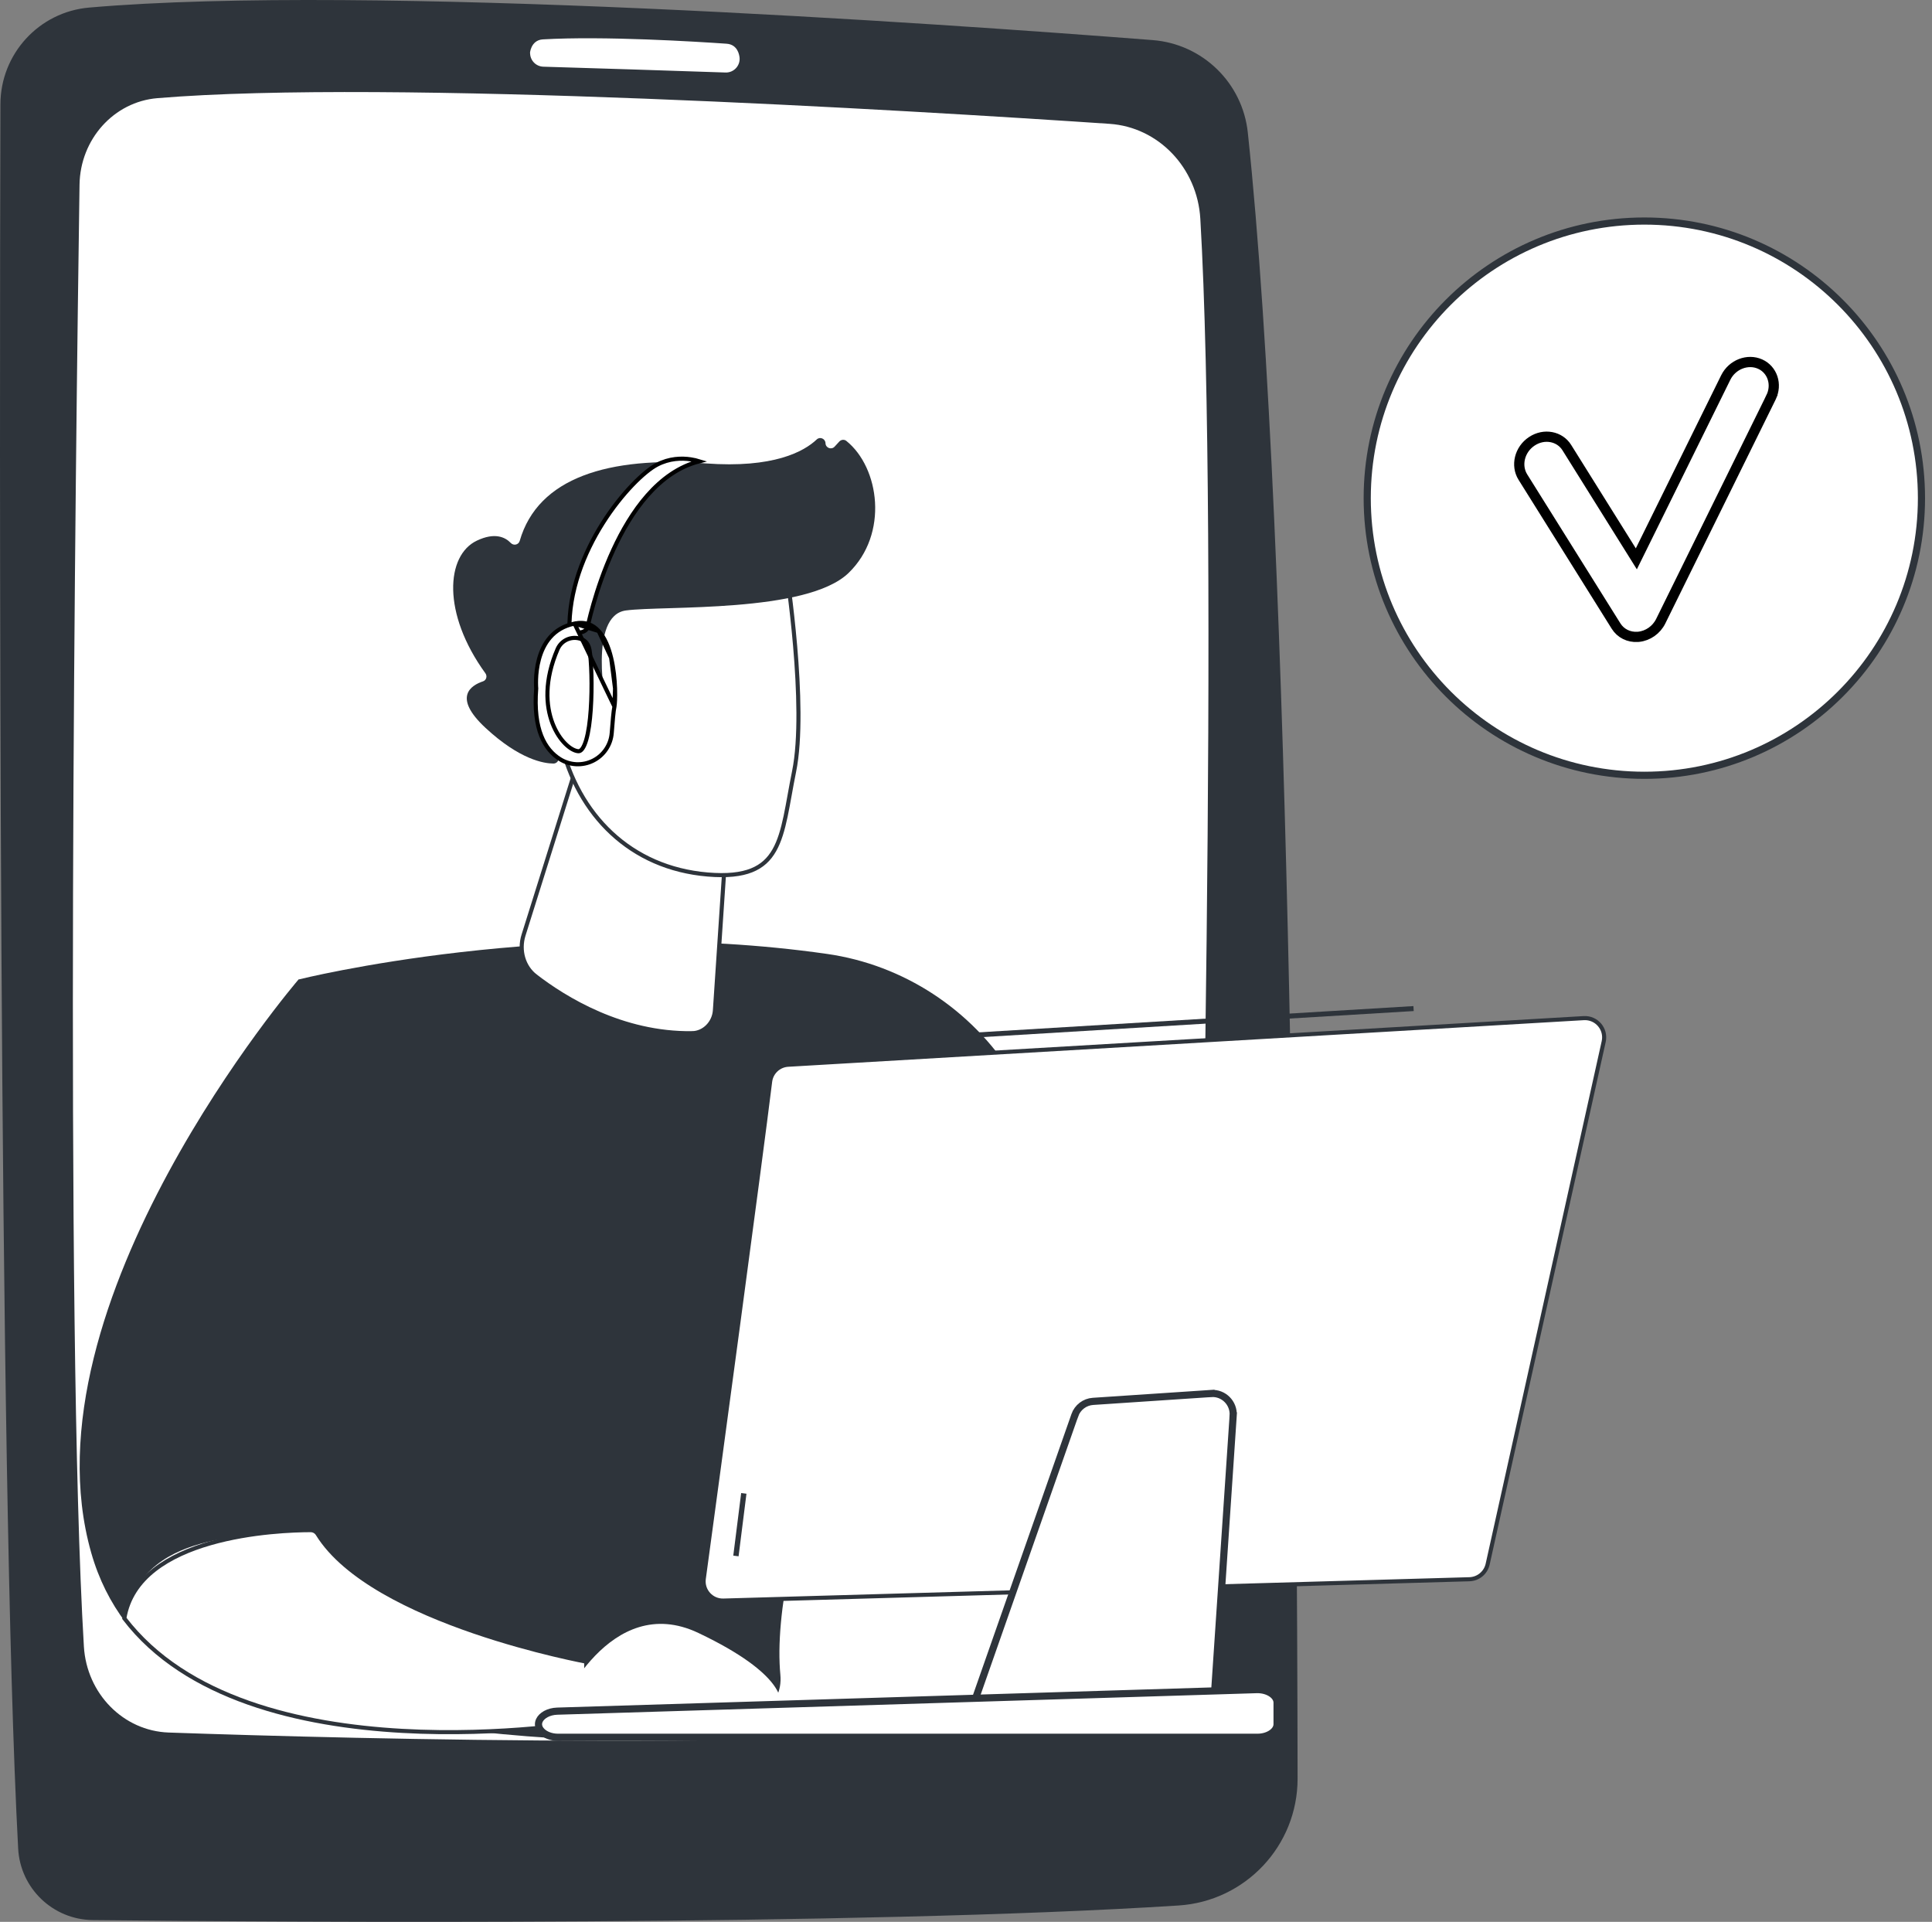 <svg width="189" height="188" viewBox="0 0 189 188" fill="none" xmlns="http://www.w3.org/2000/svg">
<rect x="0" y="0" width="189" height="188" fill="#808080" stroke="none"/>
<path d="M8.717 0.741C3.814 1.167 0.055 5.273 0.041 10.194C-0.044 40.289 -0.185 144.095 1.777 180.836C1.985 184.728 5.176 187.786 9.074 187.828C28.352 188.036 83.805 188.417 115.286 186.403C121.843 185.984 126.946 180.553 126.938 173.983C126.9 142.397 126.395 53.567 122.068 12.964C121.55 8.099 117.639 4.302 112.762 3.922C91.736 2.284 35.901 -1.623 8.717 0.741Z" fill="#2E343B"/>
<path d="M7.78 18.072C7.402 43.815 6.324 129.453 8.206 161.061C8.481 165.681 12.069 169.328 16.5 169.483C34.745 170.118 81.529 171.349 108.187 168.415C112.987 167.887 116.656 163.726 116.784 158.688C117.451 132.417 119.252 52.655 117.423 21.401C117.132 16.415 113.322 12.437 108.547 12.115C88.793 10.784 38.067 7.714 15.398 9.602C11.142 9.956 7.846 13.615 7.78 18.072Z" fill="white"/>
<path d="M51.858 5.217C51.873 5.928 52.44 6.502 53.151 6.524C56.662 6.631 66.551 6.934 70.971 7.093C71.843 7.124 72.509 6.327 72.325 5.474C72.31 5.447 72.196 4.354 71.08 4.277C68.09 4.069 59.07 3.508 53.108 3.852C51.884 3.923 51.818 5.315 51.858 5.217Z" fill="white"/>
<path d="M29.195 95.82C29.195 95.82 54.341 89.511 80.91 93.316C88.385 94.386 95.007 98.735 99.041 105.119C106.309 116.622 116.586 137.119 114.412 158.497L103.004 161.318C103.004 161.318 95.119 135.949 86.245 125.624C86.245 125.624 75.736 149.579 76.267 162.733C76.282 163.105 76.306 163.468 76.339 163.822C77.545 176.692 25.891 166.224 25.891 166.224L29.195 95.82Z" fill="#2E343B"/>
<path d="M51.218 91.468L56.538 74.522L71.822 70.606L69.938 98.833C69.855 100.066 68.867 101.055 67.715 101.071L67.718 101.256L67.715 101.071C60.862 101.171 55.242 97.689 52.391 95.493L52.275 95.644L52.391 95.493C51.218 94.59 50.743 92.981 51.218 91.468Z" fill="white" stroke="#2E343B" stroke-width="0.4"/>
<path d="M54.865 72.613L54.864 72.612L54.67 72.659L54.864 72.612L54.864 72.612L54.864 72.61L54.862 72.604L54.857 72.581L54.835 72.488C54.816 72.407 54.789 72.287 54.754 72.132C54.686 71.823 54.59 71.378 54.482 70.831C54.266 69.738 54.002 68.243 53.806 66.635C53.611 65.026 53.485 63.308 53.545 61.768C53.606 60.221 53.853 58.884 54.38 58.012C54.623 57.61 55.139 57.252 55.904 56.945C56.663 56.64 57.638 56.398 58.756 56.208C60.992 55.828 63.773 55.663 66.494 55.612C69.212 55.562 71.863 55.625 73.834 55.701C74.819 55.739 75.635 55.781 76.204 55.813C76.488 55.828 76.711 55.842 76.862 55.852C76.888 55.853 76.912 55.855 76.934 55.856C76.949 55.955 76.97 56.1 76.996 56.285C77.051 56.664 77.127 57.212 77.214 57.891C77.388 59.248 77.607 61.125 77.785 63.201C78.141 67.362 78.33 72.297 77.682 75.474C77.52 76.266 77.383 77.028 77.253 77.751L77.246 77.788C77.113 78.523 76.988 79.219 76.85 79.871C76.574 81.177 76.253 82.291 75.745 83.181C75.24 84.065 74.551 84.729 73.528 85.138C72.499 85.55 71.117 85.708 69.221 85.547C61.671 84.908 56.53 79.719 54.865 72.613Z" fill="white" stroke="#2E343B" stroke-width="0.4"/>
<path d="M58.36 68.782L59.285 69.025C59.285 69.025 57.528 60.211 61.236 59.717C64.944 59.224 78.913 60.004 83.01 56.051C86.96 52.24 86.04 45.735 82.791 43.129C82.585 42.964 82.282 43.001 82.104 43.195L81.647 43.692C81.335 44.032 80.767 43.819 80.756 43.357C80.745 42.919 80.219 42.686 79.901 42.987C78.656 44.164 75.683 45.828 69.015 45.331C59.553 44.626 52.628 46.71 50.843 52.908C50.73 53.301 50.25 53.408 49.967 53.114C49.407 52.532 48.391 52.062 46.652 52.886C43.626 54.318 43.22 59.989 47.484 65.862C47.687 66.141 47.578 66.544 47.251 66.652C46.098 67.035 44.23 68.174 47.499 71.207C50.843 74.309 53.206 74.687 54.133 74.693C54.383 74.695 54.596 74.523 54.644 74.278L55.755 68.662C55.812 68.371 56.103 68.189 56.389 68.265L58.36 68.782Z" fill="#2E343B"/>
<path d="M58.28 69.998C58.28 69.998 58.302 61.775 54.283 63.026C50.265 64.278 53.808 72.122 56.507 73.139L58.28 69.998Z" fill="url(#paint0_linear_1648_14283)"/>
<path d="M30.245 149.845C29.132 141.98 36.384 127.684 39.753 123.296C40.717 122.042 41.256 120.507 41.27 118.925C41.368 107.785 36.691 100.631 29.196 95.827C29.196 95.827 1.996 127.516 8.922 151.891C9.669 154.521 10.828 156.781 12.296 158.723C13.387 149.539 24.896 150.269 30.245 149.845Z" fill="#2E343B"/>
<path d="M57.274 162.534C57.301 162.539 57.326 162.544 57.349 162.548V168.46C57.293 168.469 57.223 168.48 57.14 168.493C56.893 168.531 56.529 168.585 56.061 168.649C55.125 168.775 53.774 168.938 52.114 169.084C48.794 169.376 44.243 169.598 39.314 169.319C29.468 168.762 18.189 166.212 12.164 158.315C12.832 154.295 16.542 152.13 20.565 150.971C24.601 149.808 28.862 149.686 30.386 149.684C30.667 149.683 30.926 149.828 31.075 150.068C32.433 152.261 34.776 154.134 37.504 155.709C40.235 157.286 43.369 158.574 46.331 159.591C49.294 160.608 52.088 161.355 54.142 161.847C55.169 162.094 56.011 162.276 56.597 162.398C56.89 162.458 57.118 162.504 57.274 162.534Z" fill="white" stroke="#2E343B" stroke-width="0.4"/>
<path d="M54.676 167.263C54.676 167.263 59.616 155.607 68.32 159.741C77.025 163.876 76.341 166.582 76.341 166.582L54.676 167.263Z" fill="white"/>
<path d="M75.338 105.808C74.382 113.624 70.079 145.372 68.848 154.441C68.692 155.594 69.607 156.609 70.771 156.575L143.746 154.487C144.609 154.462 145.345 153.854 145.532 153.011L156.884 101.888C157.156 100.667 156.183 99.524 154.933 99.597L77.099 104.156C76.189 104.21 75.449 104.904 75.338 105.808ZM75.338 105.808C75.338 105.808 75.338 105.808 75.338 105.808L75.139 105.784L75.338 105.808Z" fill="white" stroke="#2E343B" stroke-width="0.4"/>
<path d="M120.636 138.486L120.985 138.509L120.636 138.486L118.597 168.863L94.66 168.353L105.146 138.443L104.832 138.333L105.146 138.443C105.416 137.674 106.114 137.142 106.922 137.088L118.482 136.317L118.459 135.967L118.482 136.317C119.703 136.235 120.719 137.254 120.636 138.486Z" fill="white" stroke="#2E343B" stroke-width="0.7"/>
<path d="M52.761 168.306L52.761 168.306C52.982 167.824 53.649 167.418 54.513 167.391C54.513 167.391 54.513 167.391 54.513 167.391L122.926 165.284C123.504 165.267 124.021 165.425 124.384 165.674C124.748 165.924 124.931 166.244 124.931 166.562V168.668C124.931 168.977 124.758 169.288 124.413 169.536C124.068 169.783 123.574 169.947 123.012 169.947H54.599C53.904 169.947 53.338 169.703 53.008 169.375C52.684 169.055 52.593 168.674 52.761 168.306Z" fill="white" stroke="#2E343B" stroke-width="0.7"/>
<path d="M69.52 131.615L69.037 131.555L72.379 105.198C72.586 103.563 73.93 102.305 75.575 102.206L138.269 98.419L138.299 98.905L75.605 102.691C74.193 102.776 73.039 103.856 72.862 105.259L69.52 131.615Z" fill="#2E343B"/>
<path d="M72.506 146.055L71.734 152.178L72.252 152.243L73.023 146.121L72.506 146.055Z" fill="#2E343B"/>
<path d="M68.418 45.126C64.402 46.143 61.702 50.083 59.996 53.789C59.091 55.754 58.457 57.673 58.048 59.1C57.844 59.814 57.696 60.405 57.599 60.819C57.551 61.025 57.515 61.187 57.491 61.298C57.48 61.354 57.471 61.396 57.465 61.425L57.461 61.444C57.46 61.447 57.458 61.449 57.457 61.452C57.447 61.47 57.43 61.498 57.404 61.531C57.354 61.596 57.27 61.68 57.139 61.75C56.897 61.88 56.459 61.977 55.706 61.731C55.616 57.833 57.116 54.109 58.964 51.182C59.898 49.703 60.918 48.432 61.86 47.449C62.805 46.464 63.661 45.779 64.266 45.462C65.483 44.825 66.677 44.799 67.57 44.934C67.899 44.984 68.187 45.055 68.418 45.126Z" fill="white" stroke="black" stroke-width="0.4"/>
<path d="M56.203 60.999L56.203 60.999C54.077 61.43 53.14 62.983 52.731 64.464C52.527 65.205 52.458 65.921 52.44 66.453C52.431 66.719 52.435 66.937 52.441 67.089C52.444 67.165 52.447 67.223 52.45 67.263C52.452 67.283 52.453 67.298 52.453 67.308L52.455 67.318L52.455 67.321L52.455 67.321L52.455 67.321L52.455 67.321L52.456 67.339L52.455 67.356C52.138 71.4 53.319 73.34 54.764 74.252L54.764 74.252C55.749 74.874 56.989 74.932 58.029 74.407C59.07 73.882 59.759 72.85 59.845 71.688L59.845 71.688C59.926 70.583 60.021 69.507 60.108 69.114L56.203 60.999ZM56.203 60.999C57.244 60.787 58.002 61.113 58.57 61.734M56.203 60.999L58.57 61.734M58.57 61.734C59.149 62.367 59.536 63.315 59.784 64.346M58.57 61.734L59.784 64.346M59.784 64.346C60.032 65.373 60.137 66.46 60.167 67.347M59.784 64.346L60.167 67.347M60.167 67.347C60.198 68.242 60.152 68.913 60.108 69.114L60.167 67.347Z" fill="white" stroke="black" stroke-width="0.4"/>
<path d="M56.535 62.428L56.535 62.428C56.807 62.475 57.056 62.575 57.253 62.751C57.447 62.925 57.604 63.187 57.673 63.585C57.849 64.607 57.948 67.145 57.79 69.421C57.712 70.558 57.57 71.616 57.347 72.378C57.235 72.76 57.107 73.053 56.967 73.244C56.828 73.433 56.7 73.494 56.582 73.487C56.251 73.47 55.79 73.242 55.315 72.773C54.847 72.311 54.386 71.633 54.053 70.765C53.388 69.033 53.232 66.542 54.544 63.503L54.544 63.503C54.879 62.726 55.701 62.283 56.535 62.428Z" stroke="black" stroke-width="0.4"/>
<path d="M187.969 48.733C187.969 63.705 175.832 75.842 160.86 75.842C145.888 75.842 133.75 63.705 133.75 48.733C133.75 33.761 145.888 21.623 160.86 21.623C175.832 21.623 187.969 33.761 187.969 48.733Z" fill="white" stroke="#2E343B" stroke-width="0.7"/>
<path d="M148.975 46.667L148.975 46.667C148.277 45.551 148.637 43.975 149.855 43.168L149.855 43.168C151.066 42.367 152.585 42.681 153.275 43.785C153.275 43.785 153.275 43.785 153.275 43.785L159.601 53.907L160.076 54.668L160.473 53.864L168.82 36.939C169.46 35.641 170.982 35.077 172.186 35.617L172.186 35.617C173.375 36.15 173.882 37.594 173.249 38.88L173.678 39.092L173.249 38.88L162.462 60.77C162.462 60.77 162.462 60.77 162.462 60.77C162.042 61.621 161.209 62.202 160.297 62.294C160.266 62.297 160.237 62.299 160.208 62.301C159.335 62.358 158.538 61.955 158.096 61.249C158.096 61.249 158.096 61.249 158.096 61.249L148.975 46.667Z" stroke="black"/>
<defs>
<linearGradient id="paint0_linear_1648_14283" x1="72.975" y1="60.721" x2="36.956" y2="75.789" gradientUnits="userSpaceOnUse">
<stop stop-color="#FEBBBA"/>
<stop offset="1" stop-color="#FF928E"/>
</linearGradient>
</defs>
</svg>
